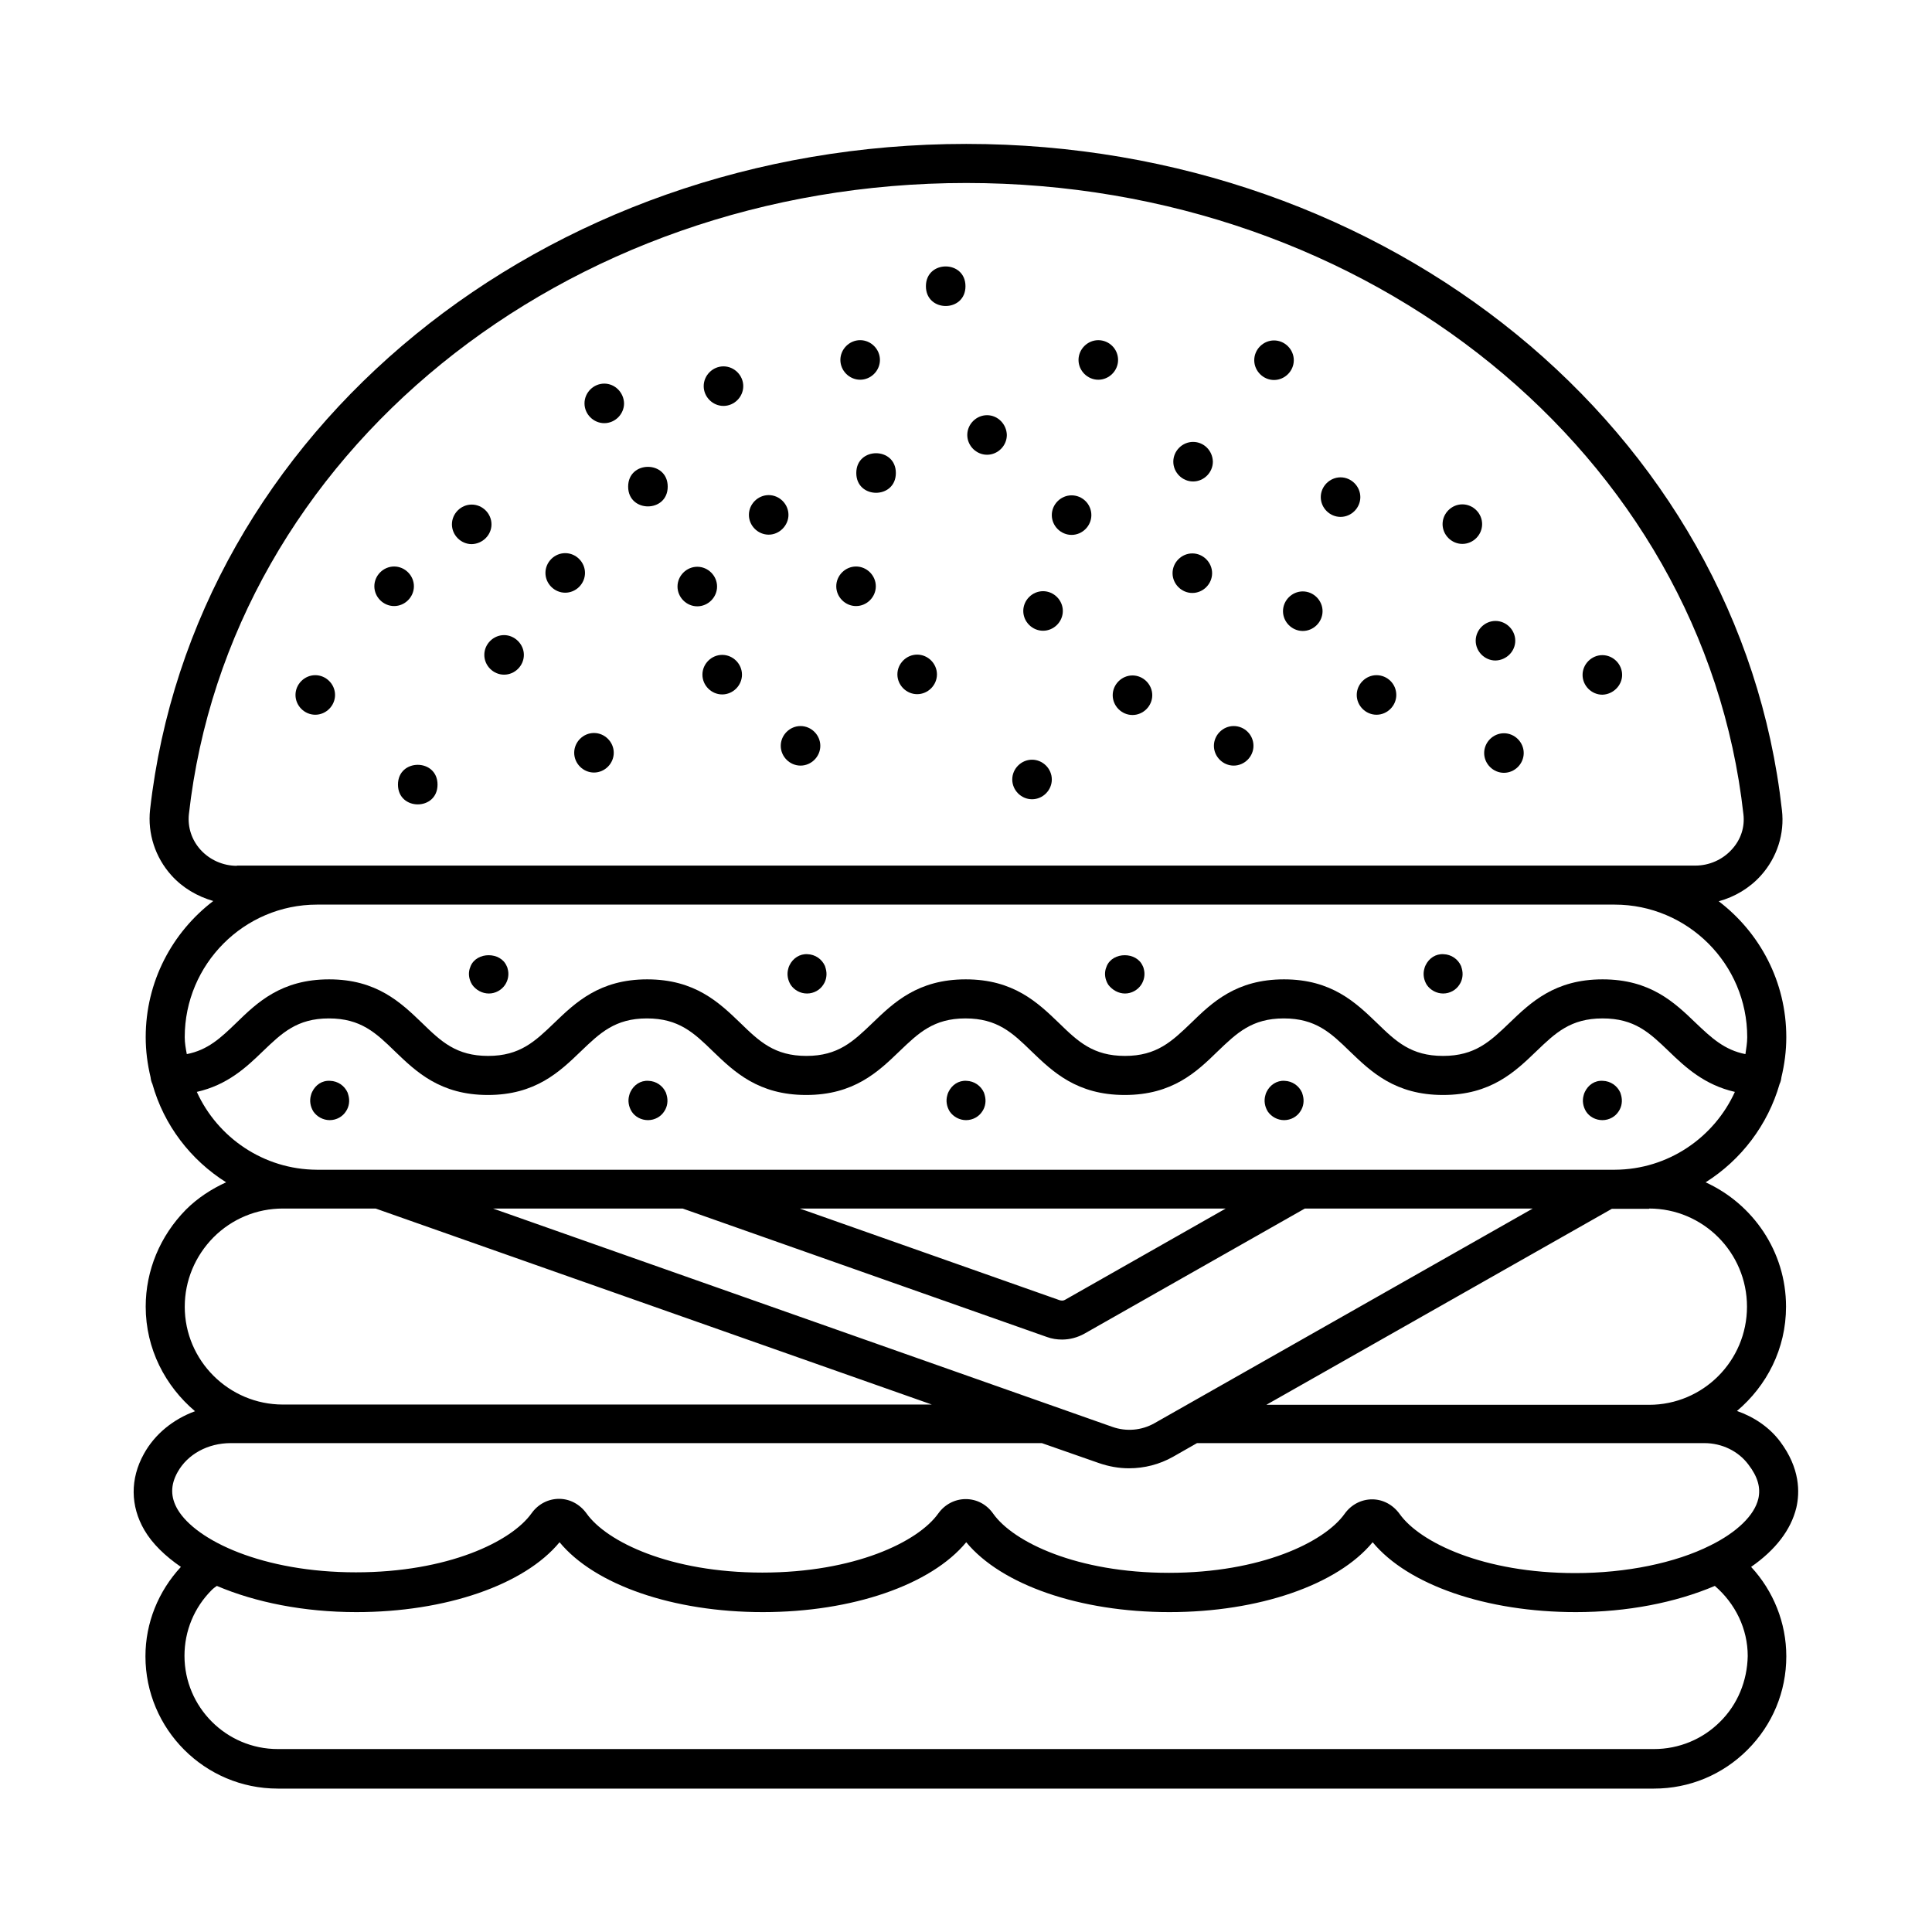 <?xml version="1.0" encoding="UTF-8"?>
<!-- Uploaded to: SVG Find, www.svgrepo.com, Generator: SVG Find Mixer Tools -->
<svg fill="#000000" width="800px" height="800px" version="1.1" viewBox="144 144 512 512" xmlns="http://www.w3.org/2000/svg">
 <g>
  <path d="m620.04 543.59c0.953-4.086 1.02-10.484-4.289-17.566-2.859-3.812-6.945-6.535-11.438-8.102 7.898-6.672 13.004-16.477 13.004-27.641 0-14.637-8.781-27.234-21.309-32.953 9.395-5.922 16.477-15.184 19.609-26.074 0.273-0.543 0.41-1.156 0.477-1.77 0.816-3.402 1.293-6.945 1.293-10.621 0-14.707-7.012-27.711-17.906-36.016 4.223-1.156 8.168-3.473 11.164-6.809 4.289-4.766 6.332-11.098 5.582-17.359-11.23-100.7-104.16-176.54-216.16-176.54-112.06 0-205 75.844-216.3 176.47-0.68 6.262 1.363 12.594 5.652 17.359 2.996 3.336 6.875 5.582 11.098 6.809-10.895 8.305-17.906 21.379-17.906 36.082 0 3.676 0.477 7.215 1.293 10.621 0.066 0.613 0.203 1.227 0.477 1.77 3.062 10.961 10.145 20.152 19.539 26.074-3.879 1.77-7.559 4.152-10.688 7.285-6.809 6.945-10.621 16.066-10.621 25.668 0 11.164 5.176 21.039 13.07 27.711-5.719 2.109-10.621 5.992-13.547 11.301-3.676 6.606-3.609 13.82 0.137 20.219 2.109 3.609 5.516 6.875 9.668 9.734-5.992 6.469-9.395 14.844-9.395 23.691 0 19.336 15.727 35.062 35.062 35.062h364.72c9.395 0 18.18-3.676 24.781-10.281 6.606-6.606 10.281-15.387 10.281-24.781 0-8.852-3.402-17.293-9.328-23.691 6.465-4.488 10.547-9.801 11.977-15.652zm-39.008-79.316c14.297 0 25.938 11.641 25.938 26.008 0 14.367-11.641 26.008-25.938 26.008h-101.44l91.57-51.945h0.75 0.137l8.984-0.004zm-306.37 0h50.246l96.539 34.043c1.293 0.477 2.656 0.68 4.016 0.68 2.043 0 4.086-0.543 5.922-1.566l58.414-33.156h60.391l-100.29 56.914c-3.402 1.906-7.422 2.246-11.098 0.953zm81.289 0h112.88l-42.551 24.168c-0.41 0.273-0.953 0.273-1.43 0.137zm-149.17-90.824c-3.676 0-7.215-1.566-9.668-4.289-2.316-2.586-3.402-5.922-3.062-9.328 10.688-95.449 99.262-167.34 206.02-167.34s195.33 71.895 205.95 167.28c0.41 3.402-0.68 6.738-3.062 9.328-2.449 2.723-5.992 4.289-9.668 4.289h-386.5zm21.242 10.281h343.88c19.336 0 35.129 15.727 35.129 35.129 0 1.566-0.273 2.996-0.477 4.492-5.582-1.09-9.055-4.356-13.141-8.238-5.652-5.445-12.051-11.574-24.715-11.574s-19.062 6.129-24.715 11.574c-5.039 4.832-9.055 8.715-17.566 8.715-8.441 0-12.461-3.812-17.496-8.715-5.652-5.445-12.051-11.574-24.645-11.574-12.664 0-19.062 6.129-24.645 11.574-5.039 4.832-9.055 8.715-17.496 8.715s-12.461-3.812-17.496-8.715c-5.652-5.445-12.051-11.574-24.715-11.574-12.664 0-19.062 6.129-24.715 11.574-5.039 4.832-9.055 8.715-17.496 8.715s-12.461-3.812-17.496-8.715c-5.652-5.445-12.051-11.574-24.715-11.574-12.594 0-18.996 6.129-24.645 11.574-5.039 4.832-9.055 8.715-17.496 8.715-8.441 0-12.461-3.812-17.496-8.715-5.652-5.445-12.051-11.574-24.645-11.574-12.664 0-19.062 6.129-24.645 11.574-4.086 3.949-7.488 7.148-13.07 8.238-0.281-1.496-0.551-2.926-0.551-4.492 0-19.332 15.727-35.129 35.062-35.129zm-31.863 49.633c8.102-1.84 13.07-6.469 17.496-10.758 5.039-4.832 9.055-8.715 17.496-8.715s12.461 3.812 17.496 8.715c5.652 5.445 12.051 11.574 24.645 11.574s18.996-6.129 24.645-11.574c5.039-4.832 9.055-8.715 17.496-8.715s12.461 3.812 17.496 8.715c5.652 5.445 12.051 11.574 24.715 11.574 12.664 0 19.062-6.129 24.715-11.574 5.039-4.832 9.055-8.715 17.496-8.715 8.441 0 12.461 3.812 17.496 8.715 5.652 5.445 12.051 11.574 24.715 11.574 12.664 0 19.062-6.129 24.645-11.574 5.039-4.832 9.055-8.715 17.496-8.715 8.441 0 12.461 3.812 17.496 8.715 5.652 5.445 12.051 11.574 24.715 11.574 12.664 0 19.062-6.129 24.715-11.574 5.039-4.832 9.055-8.715 17.566-8.715s12.461 3.812 17.566 8.715c4.426 4.289 9.465 8.918 17.496 10.758-5.516 12.117-17.703 20.562-31.793 20.629h-344.02c-14.094-0.07-26.277-8.512-31.793-20.629zm-3.199 56.918c0-6.875 2.723-13.414 7.625-18.383 4.902-4.902 11.438-7.625 18.383-7.625h8.988 0.137 15.453l147.4 51.945h-171.98c-14.297 0-26.008-11.641-26.008-25.938zm406.86 110.02c-4.629 4.629-10.895 7.215-17.496 7.215h-364.72c-13.617 0-24.715-11.098-24.715-24.715 0-6.606 2.586-12.801 7.215-17.43 0.477-0.477 0.887-0.75 1.363-1.09 10.211 4.356 23.078 6.945 36.969 6.945 23.691 0 44.527-7.215 53.852-18.52 9.328 11.301 30.094 18.52 53.852 18.52 23.762 0 44.594-7.215 53.922-18.52 9.328 11.301 30.094 18.52 53.852 18.52 23.691 0 44.527-7.215 53.852-18.52 9.328 11.301 30.094 18.52 53.852 18.52 13.617 0 26.414-2.519 36.832-6.945 5.445 4.699 8.715 11.371 8.715 18.586-0.129 6.539-2.644 12.805-7.344 17.434zm10.145-59.094c-1.02 4.356-5.652 8.852-12.664 12.324-9.328 4.699-22.398 7.352-35.812 7.352-24.305 0-41.191-8.102-46.566-15.66-1.77-2.449-4.426-3.879-7.285-3.879-2.926 0-5.582 1.43-7.285 3.812-5.379 7.559-22.262 15.66-46.566 15.66-24.305 0-41.191-8.102-46.566-15.66-1.703-2.449-4.356-3.879-7.285-3.879-2.926 0-5.582 1.43-7.285 3.812-5.379 7.559-22.262 15.66-46.637 15.66-24.305 0-41.191-8.102-46.566-15.66-1.77-2.449-4.426-3.879-7.285-3.879-2.926 0-5.582 1.43-7.285 3.812-5.379 7.559-22.262 15.66-46.566 15.66-24.578 0-42.348-8.375-47.25-16.68-1.906-3.269-1.906-6.469 0-9.871 2.656-4.766 8.035-7.691 14.094-7.691h214.94l15.184 5.309c2.586 0.887 5.242 1.363 7.898 1.363 4.086 0 8.102-1.02 11.711-3.062l6.332-3.609h134.46c4.629 0 8.988 2.109 11.641 5.652 2.512 3.258 3.328 6.184 2.648 9.113z"/>
  <path d="m231.36 440.85c0.066 0 0.066 0 0 0 1.84 0 3.473-0.953 4.356-2.383 0.816-1.227 1.02-2.793 0.613-4.223-0.066-0.203-0.137-0.477-0.203-0.68-0.816-1.84-2.586-3.062-4.629-3.133-2.18-0.137-3.879 1.09-4.766 2.926-0.137 0.273-0.273 0.613-0.34 0.953-0.41 1.43-0.137 2.996 0.68 4.289 0.953 1.363 2.586 2.25 4.289 2.25z"/>
  <path d="m273.57 407.29c1.703 0 3.336-0.887 4.289-2.316 0.816-1.227 1.09-2.793 0.68-4.223-0.066-0.273-0.137-0.543-0.273-0.75-1.633-3.812-7.898-3.812-9.531 0-0.066 0.273-0.203 0.477-0.273 0.75-0.41 1.43-0.137 2.926 0.68 4.223 1.023 1.43 2.66 2.316 4.43 2.316z"/>
  <path d="m315.71 440.85c1.84 0 3.473-0.953 4.356-2.383 0.816-1.227 1.02-2.793 0.613-4.223-0.066-0.203-0.137-0.477-0.203-0.68-0.816-1.84-2.586-3.062-4.629-3.133-2.109-0.137-3.879 1.09-4.766 2.926-0.137 0.273-0.273 0.613-0.34 0.953-0.41 1.43-0.137 2.996 0.68 4.289 0.887 1.363 2.519 2.25 4.289 2.25z"/>
  <path d="m357.86 407.29c1.84 0 3.473-0.953 4.356-2.383 0.816-1.227 1.02-2.793 0.613-4.223-0.066-0.203-0.137-0.477-0.203-0.68-0.816-1.84-2.586-3.062-4.629-3.133-2.043-0.137-3.879 1.09-4.766 2.926-0.137 0.273-0.273 0.613-0.34 0.953-0.41 1.43-0.137 2.996 0.68 4.289 0.953 1.363 2.519 2.25 4.289 2.25z"/>
  <path d="m400 440.85s0.066 0 0 0c1.84 0 3.473-0.953 4.356-2.383 0.816-1.227 1.02-2.793 0.613-4.223-0.066-0.203-0.137-0.477-0.203-0.68-0.816-1.84-2.586-3.062-4.629-3.133-2.109-0.137-3.879 1.09-4.766 2.926-0.137 0.273-0.273 0.613-0.34 0.953-0.41 1.43-0.137 2.996 0.68 4.289 0.953 1.363 2.586 2.25 4.289 2.25z"/>
  <path d="m442.14 407.29c1.703 0 3.336-0.887 4.289-2.316 0.816-1.227 1.09-2.793 0.68-4.223-0.066-0.273-0.137-0.543-0.273-0.75-1.633-3.812-7.898-3.812-9.531 0-0.066 0.273-0.203 0.477-0.273 0.75-0.41 1.43-0.137 2.926 0.68 4.223 1.094 1.43 2.727 2.316 4.43 2.316z"/>
  <path d="m484.29 440.85c0.066 0 0.066 0 0 0 1.84 0 3.473-0.953 4.356-2.383 0.816-1.227 1.02-2.793 0.613-4.223-0.066-0.203-0.137-0.477-0.203-0.68-0.816-1.84-2.586-3.062-4.629-3.133-2.043-0.137-3.879 1.09-4.766 2.926-0.137 0.273-0.273 0.613-0.34 0.953-0.41 1.43-0.137 2.996 0.68 4.289 0.953 1.363 2.586 2.25 4.289 2.25z"/>
  <path d="m526.43 407.29c0.07 0 0.07 0 0 0 1.84 0 3.473-0.953 4.356-2.383 0.816-1.227 1.02-2.793 0.613-4.223-0.066-0.203-0.137-0.477-0.203-0.68-0.816-1.84-2.586-3.062-4.629-3.133-2.109-0.137-3.879 1.09-4.766 2.926-0.137 0.273-0.273 0.613-0.34 0.953-0.41 1.43-0.137 2.996 0.68 4.289 0.953 1.363 2.59 2.25 4.289 2.25z"/>
  <path d="m568.64 440.85c1.84 0 3.473-0.953 4.356-2.383 0.816-1.227 1.02-2.793 0.613-4.223-0.066-0.203-0.137-0.477-0.203-0.68-0.816-1.84-2.586-3.062-4.629-3.133-2.18-0.137-3.879 1.09-4.766 2.926-0.137 0.273-0.273 0.613-0.34 0.953-0.41 1.43-0.137 2.996 0.68 4.289 0.887 1.363 2.519 2.25 4.289 2.25z"/>
  <path d="m371.95 244.63c2.859 0 5.242-2.383 5.242-5.242s-2.383-5.242-5.242-5.242-5.242 2.383-5.242 5.242 2.383 5.242 5.242 5.242z"/>
  <path d="m335.73 241.09c-2.859 0-5.242 2.383-5.242 5.242 0 2.859 2.383 5.242 5.242 5.242s5.242-2.383 5.242-5.242c0-2.859-2.383-5.242-5.242-5.242z"/>
  <path d="m304.14 245.66c-2.859 0-5.242 2.383-5.242 5.242 0 2.859 2.383 5.242 5.242 5.242s5.242-2.383 5.242-5.242c-0.066-2.859-2.383-5.242-5.242-5.242z"/>
  <path d="m352.95 280.45c0-2.859-2.383-5.242-5.242-5.242-2.859 0-5.242 2.383-5.242 5.242 0 2.859 2.383 5.242 5.242 5.242 2.859 0 5.242-2.449 5.242-5.242z"/>
  <path d="m320.95 272.96c0 6.988-10.484 6.988-10.484 0s10.484-6.988 10.484 0"/>
  <path d="m274.25 282.96c0-2.859-2.383-5.242-5.242-5.242-2.859 0-5.242 2.383-5.242 5.242s2.383 5.242 5.242 5.242c2.859-0.066 5.242-2.383 5.242-5.242z"/>
  <path d="m277.59 312.31c-2.859 0-5.242 2.383-5.242 5.242s2.383 5.242 5.242 5.242c2.859 0 5.242-2.383 5.242-5.242s-2.449-5.242-5.242-5.242z"/>
  <path d="m335.39 317.55c-2.859 0-5.242 2.383-5.242 5.242s2.383 5.242 5.242 5.242 5.242-2.383 5.242-5.242-2.383-5.242-5.242-5.242z"/>
  <path d="m356.15 336.41c-2.859 0-5.242 2.383-5.242 5.242s2.383 5.242 5.242 5.242 5.242-2.383 5.242-5.242-2.383-5.242-5.242-5.242z"/>
  <path d="m387.06 317.48c-2.859 0-5.242 2.383-5.242 5.242 0 2.859 2.383 5.242 5.242 5.242s5.242-2.383 5.242-5.242c0-2.859-2.383-5.242-5.242-5.242z"/>
  <path d="m417.5 345.33c-2.859 0-5.242 2.383-5.242 5.242 0 2.859 2.383 5.242 5.242 5.242s5.242-2.383 5.242-5.242c0-2.859-2.383-5.242-5.242-5.242z"/>
  <path d="m301.41 338.25c-2.859 0-5.242 2.383-5.242 5.242s2.383 5.242 5.242 5.242c2.859 0 5.242-2.383 5.242-5.242s-2.383-5.242-5.242-5.242z"/>
  <path d="m299.03 295.83c0-2.859-2.383-5.242-5.242-5.242-2.859 0-5.242 2.383-5.242 5.242s2.383 5.242 5.242 5.242c2.859 0 5.242-2.383 5.242-5.242z"/>
  <path d="m370.86 294.13c-2.859 0-5.242 2.383-5.242 5.242s2.383 5.242 5.242 5.242 5.242-2.383 5.242-5.242-2.383-5.242-5.242-5.242z"/>
  <path d="m420.42 300.67c-2.859 0-5.242 2.383-5.242 5.242s2.383 5.242 5.242 5.242 5.242-2.383 5.242-5.242-2.383-5.242-5.242-5.242z"/>
  <path d="m253.69 299.37c0-2.859-2.383-5.242-5.242-5.242s-5.242 2.383-5.242 5.242 2.383 5.242 5.242 5.242c2.856 0 5.242-2.383 5.242-5.242z"/>
  <path d="m259.95 351.93c0 6.988-10.484 6.988-10.484 0 0-6.992 10.484-6.992 10.484 0"/>
  <path d="m227.55 322.93c-2.859 0-5.242 2.383-5.242 5.242s2.383 5.242 5.242 5.242 5.242-2.383 5.242-5.242-2.383-5.242-5.242-5.242z"/>
  <path d="m381.41 269.35c0 6.992-10.484 6.992-10.484 0 0-6.988 10.484-6.988 10.484 0"/>
  <path d="m334.03 299.44c0-2.859-2.383-5.242-5.242-5.242s-5.242 2.383-5.242 5.242 2.383 5.242 5.242 5.242 5.242-2.383 5.242-5.242z"/>
  <path d="m489.25 300.73c-2.859 0-5.242 2.383-5.242 5.242 0 2.859 2.383 5.242 5.242 5.242s5.242-2.383 5.242-5.242c0-2.859-2.383-5.242-5.242-5.242z"/>
  <path d="m508.79 322.93c-2.859 0-5.242 2.383-5.242 5.242s2.383 5.242 5.242 5.242 5.242-2.383 5.242-5.242c0-2.93-2.383-5.242-5.242-5.242z"/>
  <path d="m542.56 338.32c-2.859 0-5.242 2.383-5.242 5.242s2.383 5.242 5.242 5.242 5.242-2.383 5.242-5.242-2.383-5.242-5.242-5.242z"/>
  <path d="m470.94 336.41c-2.859 0-5.242 2.383-5.242 5.242s2.383 5.242 5.242 5.242 5.242-2.383 5.242-5.242c0-2.93-2.383-5.242-5.242-5.242z"/>
  <path d="m545.56 313.8c0-2.859-2.383-5.242-5.242-5.242s-5.242 2.383-5.242 5.242c0 2.859 2.383 5.242 5.242 5.242 2.859-0.066 5.242-2.383 5.242-5.242z"/>
  <path d="m573.88 322.86c0-2.859-2.383-5.242-5.242-5.242s-5.242 2.383-5.242 5.242 2.383 5.242 5.242 5.242c2.856-0.066 5.242-2.449 5.242-5.242z"/>
  <path d="m536.78 282.9c0-2.859-2.383-5.242-5.242-5.242s-5.242 2.383-5.242 5.242c0 2.859 2.383 5.242 5.242 5.242s5.242-2.383 5.242-5.242z"/>
  <path d="m444.12 323c-2.859 0-5.242 2.383-5.242 5.242s2.383 5.242 5.242 5.242c2.859 0 5.242-2.383 5.242-5.242s-2.383-5.242-5.242-5.242z"/>
  <path d="m405.58 254.03c-2.859 0-5.242 2.383-5.242 5.242 0 2.859 2.383 5.242 5.242 5.242s5.242-2.383 5.242-5.242c-0.07-2.859-2.383-5.242-5.242-5.242z"/>
  <path d="m435.06 234.15c-2.859 0-5.242 2.383-5.242 5.242s2.383 5.242 5.242 5.242 5.242-2.383 5.242-5.242c0-2.926-2.383-5.242-5.242-5.242z"/>
  <path d="m399.86 219.85c0 6.992-10.484 6.992-10.484 0 0-6.988 10.484-6.988 10.484 0"/>
  <path d="m460.18 261.11c-2.859 0-5.242 2.383-5.242 5.242 0 2.859 2.383 5.242 5.242 5.242s5.242-2.383 5.242-5.242c-0.066-2.926-2.383-5.242-5.242-5.242z"/>
  <path d="m427.98 275.27c-2.859 0-5.242 2.383-5.242 5.242s2.383 5.242 5.242 5.242 5.242-2.383 5.242-5.242c0-2.93-2.383-5.242-5.242-5.242z"/>
  <path d="m459.98 290.66c-2.859 0-5.242 2.383-5.242 5.242s2.383 5.242 5.242 5.242 5.242-2.383 5.242-5.242-2.383-5.242-5.242-5.242z"/>
  <path d="m499.26 270.5c-2.859 0-5.242 2.383-5.242 5.242s2.383 5.242 5.242 5.242 5.242-2.383 5.242-5.242c0-2.856-2.383-5.242-5.242-5.242z"/>
  <path d="m486.87 239.46c0-2.859-2.383-5.242-5.242-5.242s-5.242 2.383-5.242 5.242c0 2.859 2.383 5.242 5.242 5.242s5.242-2.383 5.242-5.242z"/>
 </g>
</svg>